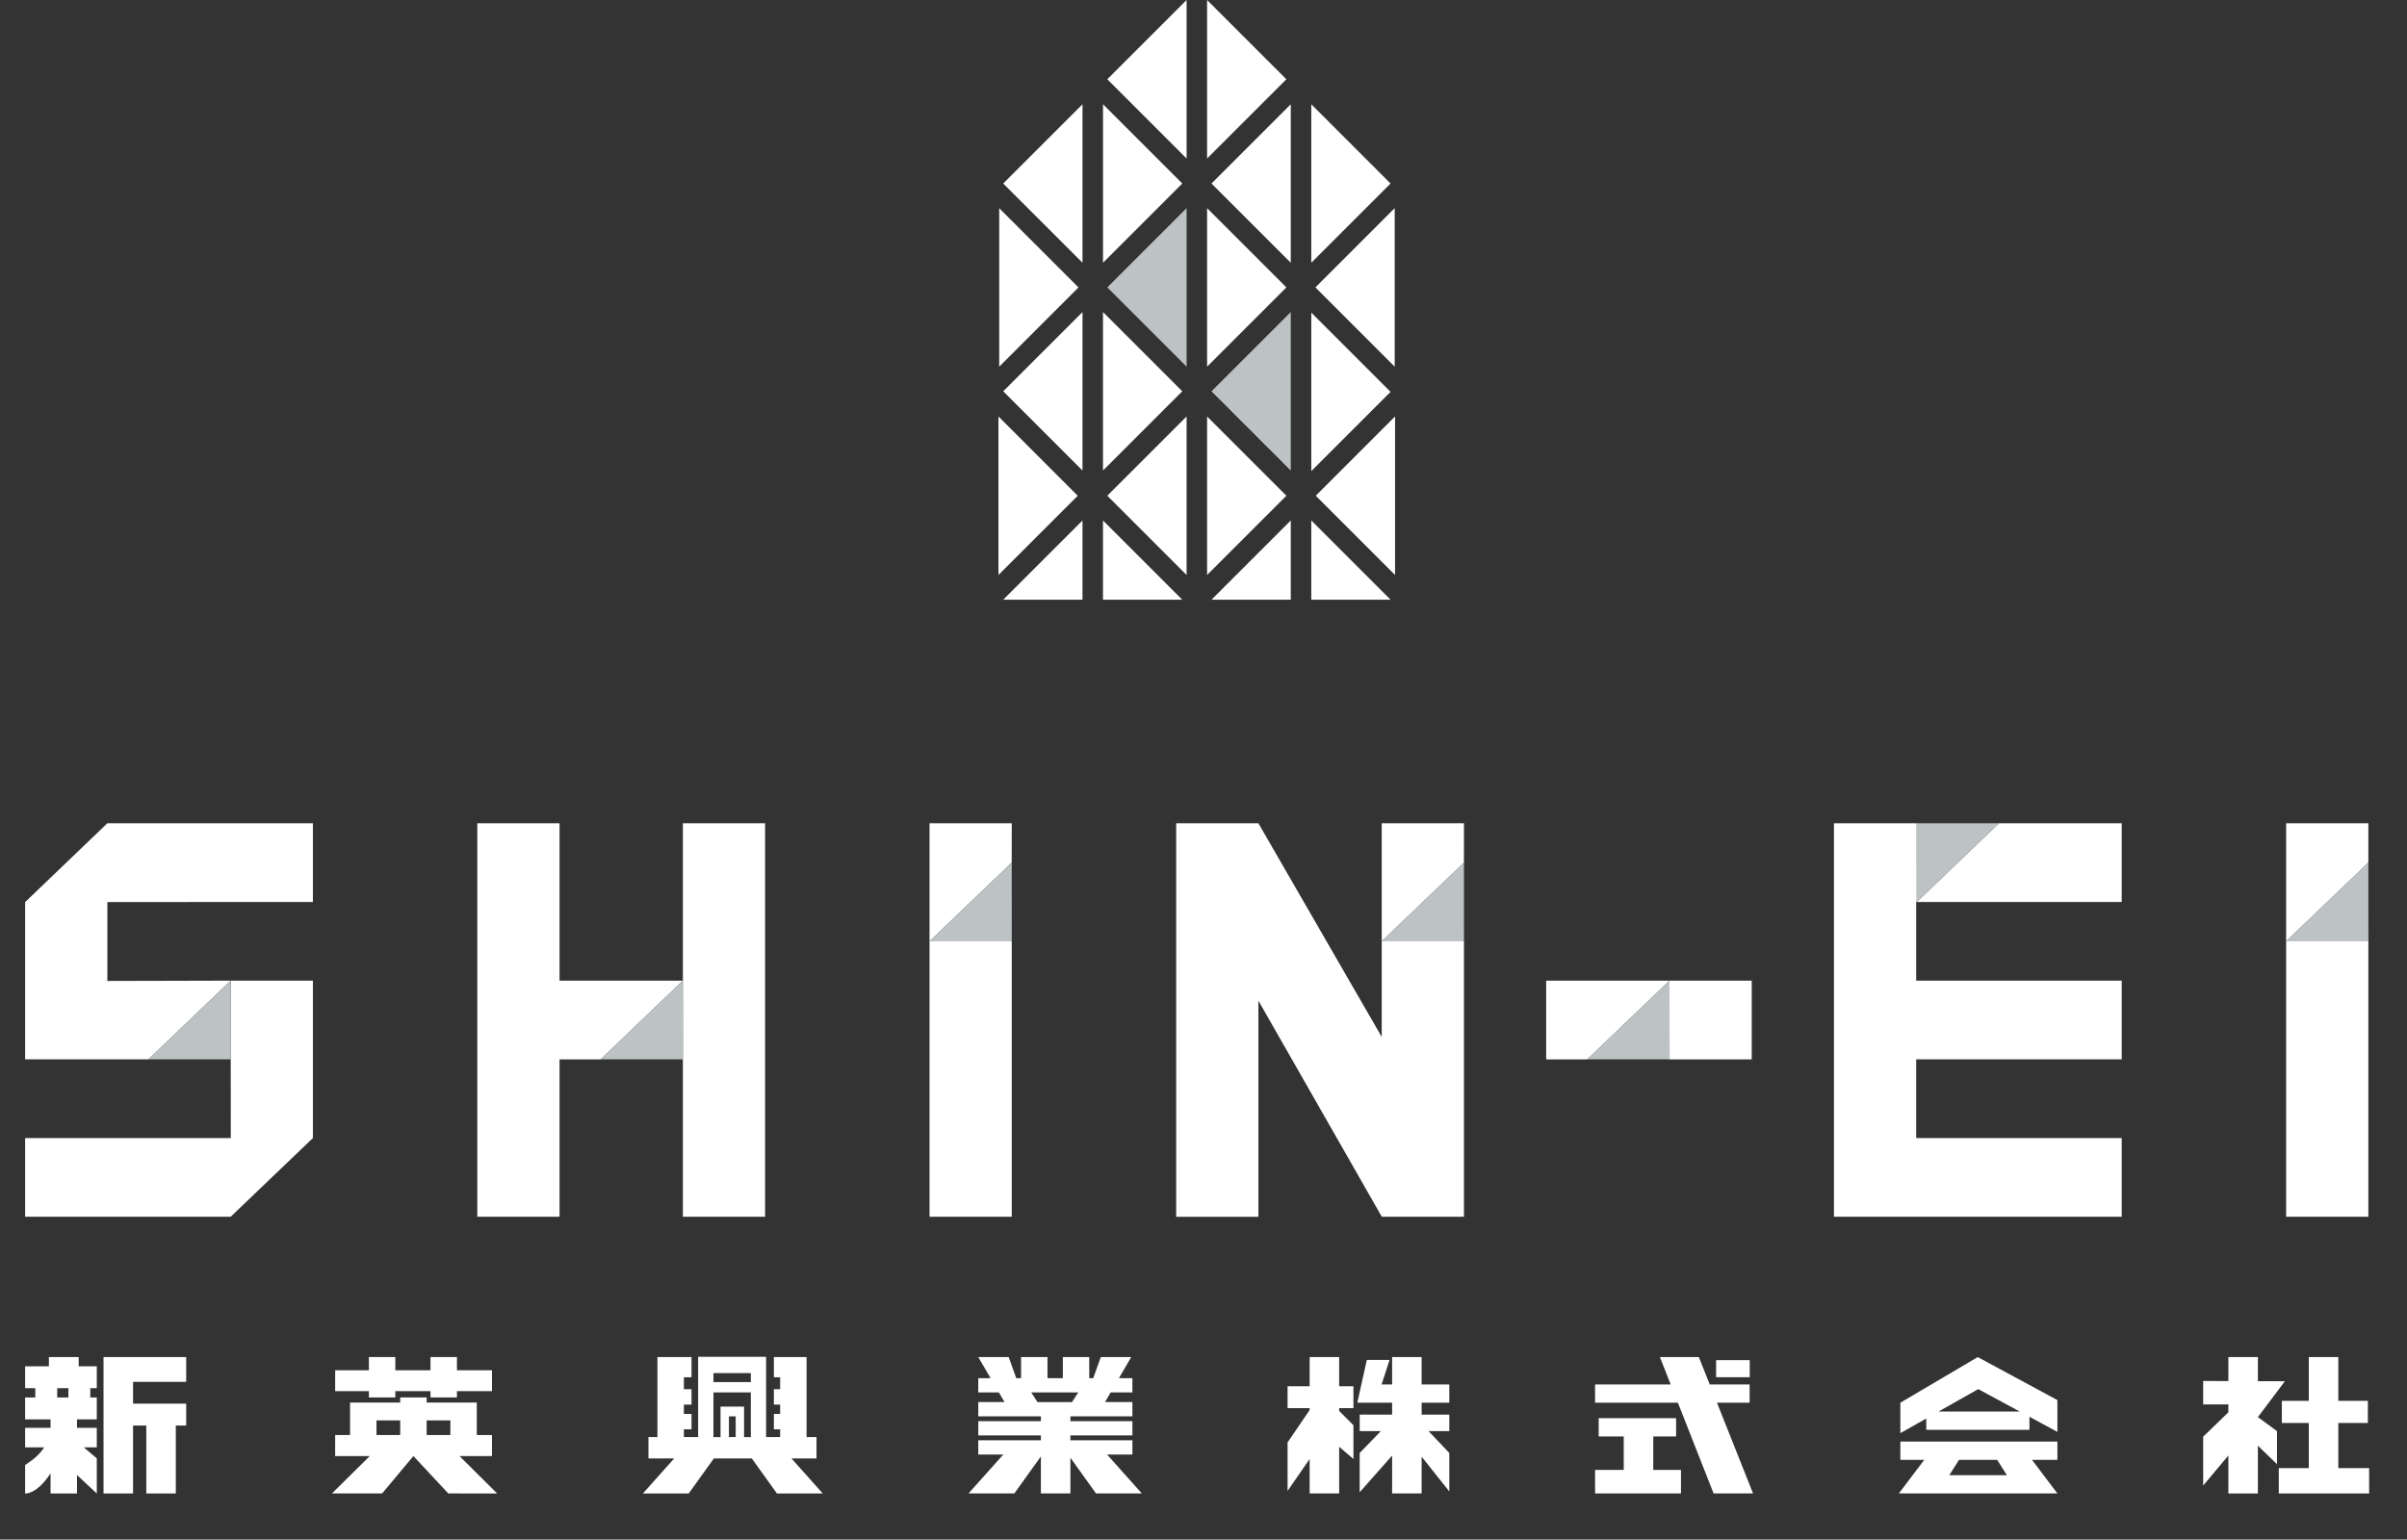 <?xml version="1.0" encoding="utf-8"?>
<!-- Generator: Adobe Illustrator 15.1.0, SVG Export Plug-In . SVG Version: 6.00 Build 0)  -->
<!DOCTYPE svg PUBLIC "-//W3C//DTD SVG 1.1//EN" "http://www.w3.org/Graphics/SVG/1.1/DTD/svg11.dtd">
<svg version="1.1" id="レイヤー_1" xmlns="http://www.w3.org/2000/svg" xmlns:xlink="http://www.w3.org/1999/xlink" x="0px"
	 y="0px" width="274.5px" height="175.628px" viewBox="284.945 212.512 274.5 175.628"
	 enable-background="new 284.945 212.512 274.5 175.628" xml:space="preserve">
<rect x="284.945" y="212.512" width="274.5" height="175.628" fill="#333333" stroke="none"/>
<polygon fill="#FFFFFF" points="398.898,236.261 407.939,245.302 398.898,254.342 "/>
<polygon fill="#FFFFFF" points="408.396,266.191 399.355,257.151 408.396,248.111 "/>
<polygon fill="#FFFFFF" points="410.733,248.109 419.773,257.149 410.733,266.189 "/>
<polygon fill="#FFFFFF" points="398.812,260.023 407.852,269.064 398.812,278.104 "/>
<polygon fill="#FFFFFF" points="410.735,224.405 419.775,233.446 410.735,242.486 "/>
<polygon fill="#FFFFFF" points="408.396,224.405 399.355,233.446 408.396,242.486 "/>
<polygon fill="#BDC3C4" points="420.268,254.339 411.227,245.298 420.268,236.258 "/>
<polygon fill="#FFFFFF" points="422.606,236.258 431.647,245.298 422.606,254.339 "/>
<polygon fill="#FFFFFF" points="420.268,230.593 411.227,221.553 420.268,212.512 "/>
<polygon fill="#FFFFFF" points="422.605,212.513 431.646,221.554 422.605,230.594 "/>
<polygon fill="#BDC3C4" points="432.147,266.191 423.107,257.151 432.147,248.111 "/>
<polygon fill="#FFFFFF" points="434.487,248.174 443.527,257.214 434.487,266.255 "/>
<polygon fill="#FFFFFF" points="444.04,278.104 435.001,269.063 444.04,260.022 "/>
<polygon fill="#FFFFFF" points="443.999,254.339 434.96,245.298 443.999,236.258 "/>
<polygon fill="#FFFFFF" points="420.266,278.104 411.225,269.063 420.266,260.022 "/>
<polygon fill="#FFFFFF" points="422.605,260.023 431.646,269.064 422.605,278.104 "/>
<polygon fill="#FFFFFF" points="432.147,242.486 423.107,233.446 432.147,224.405 "/>
<polygon fill="#FFFFFF" points="434.487,242.486 443.527,233.446 434.487,224.405 "/>
<polygon fill="#FFFFFF" points="399.355,280.926 408.396,280.926 408.396,271.886 "/>
<polygon fill="#FFFFFF" points="410.733,280.926 419.773,280.926 410.733,271.886 "/>
<polygon fill="#FFFFFF" points="423.107,280.926 432.147,280.926 432.147,271.886 "/>
<polygon fill="#FFFFFF" points="434.487,280.926 443.527,280.926 434.487,271.886 "/>
<polygon fill="#FFFFFF" points="545.518,370.081 542.44,370.072 542.44,367.323 539.073,367.323 539.073,370.061 536.2,370.053 
	536.2,372.723 539.073,372.723 539.073,373.622 536.2,376.408 536.2,381.982 539.073,378.553 539.073,382.883 542.44,382.883 
	542.44,377.434 544.618,379.543 544.618,375.77 542.44,374.174 "/>
<polygon fill="#FFFFFF" points="551.613,379.993 551.613,374.842 554.98,374.842 554.98,372.316 551.613,372.316 551.613,367.322 
	548.246,367.322 548.246,372.316 545.171,372.316 545.171,374.842 548.246,374.842 548.246,379.993 544.824,379.993 
	544.824,382.882 548.246,382.882 551.613,382.882 555.126,382.882 555.126,379.993 "/>
<path fill="#FFFFFF" d="M501.667,379.049h2.724l-2.898,3.832h4.248h0.193h9.202h1.871h2.569l-2.897-3.832h2.897v-2.084h-17.91
	L501.667,379.049L501.667,379.049z M513.814,380.797h-6.562l1.105-1.748h4.35L513.814,380.797z"/>
<path fill="#FFFFFF" d="M501.667,372.53v3.473l2.953-1.672v1.293h11.768v-1.488l3.188,1.721v-3.627l-9.086-4.905L501.667,372.53z
	 M515.286,373.538h-9.265l4.526-2.559L515.286,373.538z"/>
<polygon fill="#FFFFFF" points="473.489,376.379 476.091,376.379 476.091,374.294 467.263,374.294 467.263,376.379 470.121,376.379 
	470.121,380.197 466.851,380.197 466.851,382.881 470.121,382.881 473.489,382.881 476.647,382.881 476.647,380.197 
	473.489,380.197 "/>
<polygon fill="#FFFFFF" points="484.475,372.529 484.475,370.445 479.927,370.445 478.685,367.322 474.243,367.322 475.473,370.445 
	466.851,370.445 466.851,372.529 476.295,372.529 480.368,382.881 484.867,382.881 480.755,372.529 "/>
<rect x="480.654" y="367.676" fill="#FFFFFF" width="3.835" height="1.945"/>
<polygon fill="#FFFFFF" points="437.667,367.322 434.301,367.322 434.301,370.65 431.784,370.65 431.784,373.146 434.301,373.146 
	434.301,373.363 431.784,377.057 431.784,382.591 434.301,378.948 434.301,382.881 437.667,382.881 437.667,377.559 439.294,378.95 
	439.294,375.102 437.667,373.465 437.667,373.146 439.294,373.146 439.294,370.65 437.667,370.65 "/>
<polygon fill="#FFFFFF" points="447.072,367.322 443.705,367.322 443.705,370.445 442.508,370.445 443.414,367.65 440.821,367.65 
	439.737,372.529 440.995,372.529 442.06,372.529 443.705,372.529 443.705,373.891 440.007,373.891 440.007,375.77 442.419,375.77 
	440.007,378.266 440.007,382.744 443.705,378.562 443.705,382.881 447.072,382.881 447.072,378.689 450.227,382.648 
	450.227,378.266 447.86,375.77 450.227,375.77 450.227,373.891 447.072,373.891 447.072,372.529 450.227,372.529 450.227,370.445 
	447.072,370.445 "/>
<path fill="#FFFFFF" d="M414.088,378.439v-1.626h-7.07v-0.552h7.07v-1.625h-7.07v-0.551h7.07v-1.628h-3.122l0.643-1.103h2.479
	v-1.626h-1.535l1.402-2.408h-3.469l-0.864,2.408h-0.457v-2.408h-3.013v2.408h-1.748v-2.408h-3.014v2.408h-0.549l-0.863-2.408h-3.47
	l1.4,2.408h-1.4v1.626h2.349l0.642,1.103h-2.989v1.628h7.142v0.551h-7.142v1.625h7.142v0.552h-7.142v1.626h2.854l-3.967,4.441h5.226
	l3.028-4.224v4.224h3.366v-4.07l2.918,4.07h5.226l-3.967-4.441H414.088z M402.551,371.356h5.361l-0.711,1.103h-3.938
	L402.551,371.356z"/>
<path fill="#FFFFFF" d="M378.061,378.885v-2.431h-1.133v-9.132h-2.306h-0.708h-0.714v2.305h0.714v1.362h-0.714v1.756h0.714v1.064
	h-0.714v1.754h0.714v0.891h-1.602v-5.097v-1.179v-1.022v-1.861h-1.744h-6.005v0.027v1.834v1.022v1.179v5.097h-1.627v-0.891h0.871
	v-1.754h-0.871v-1.064h0.871v-1.756h-0.871v-1.362h0.871v-2.305h-0.871h-0.551h-2.464v9.132h-1.026v2.431h2.938l-3.569,3.998h5.226
	l2.866-3.998h4.326l2.866,3.998h5.226l-3.571-3.998H378.061L378.061,378.885z M366.309,369.156h4.261v1.022h-4.261V369.156z
	 M366.309,371.358h4.261v5.097h-0.77v-2.366v-1.117h-0.957h-0.769h-0.958v1.117v2.366h-0.809L366.309,371.358L366.309,371.358z
	 M368.844,376.454h-0.77v-2.368h0.77V376.454z"/>
<polygon fill="#FFFFFF" points="327.016,371.929 330.029,371.929 330.029,371.211 334.04,371.211 334.04,371.929 337.055,371.929 
	337.055,371.211 341.051,371.211 341.051,368.829 337.055,368.829 337.055,367.32 334.04,367.32 334.04,368.829 330.029,368.829 
	330.029,367.32 327.016,367.32 327.016,368.829 323.168,368.829 323.168,371.211 327.016,371.211 "/>
<path fill="#FFFFFF" d="M339.318,378.616h1.731v-2.401h-1.731v-1.668v-2.037h-3.014H333.6v-0.58h-3.015v0.58h-2.705h-3.014v2.037
	v1.668h-1.699v2.401h1.699h2.251l-4.316,4.265h5.722l3.568-4.265l3.976,4.265l5.572,0.002l-4.289-4.267H339.318L339.318,378.616z
	 M336.305,376.215H333.6v-1.668h2.705V376.215z M327.881,374.547h2.705v1.668h-2.705V374.547z"/>
<polygon fill="#FFFFFF" points="296.751,367.323 296.751,370.151 296.751,372.635 296.751,375.133 296.751,382.883 300.118,382.883 
	300.118,375.133 301.628,375.133 301.628,382.883 304.995,382.883 304.995,375.133 306.177,375.133 306.177,372.635 
	300.118,372.635 300.118,370.151 306.177,370.151 306.177,367.323 300.118,367.323 "/>
<path fill="#FFFFFF" d="M293.918,367.323h-3.396v1.057h-2.712v2.495h1.16v1.058h-1.16v2.496h2.901v0.965h-2.901v2.23h2.166
	c-0.349,0.569-0.99,1.268-2.166,2.008v3.252c0,0,1.276,0.174,2.901-2.293v2.293h3.015v-2.104l2.257,2.104v-4.007l-1.481-1.253h1.481
	v-2.23h-2.257v-0.965h2.257v-2.496h-0.742v-1.058h0.742v-2.495h-2.065V367.323z M292.745,371.932h-1.275v-1.058h1.275V371.932z"/>
<path fill="#FFFFFF" d="M311.258,333.362l-0.006-8.978h9.376v17.955l-9.376,8.978h-23.44v-8.978h23.453L311.258,333.362z
	 M320.628,315.406v-8.979h-23.439l-9.377,8.992v17.941h14.063l9.377-8.978l-14.063,0.035v-9L320.628,315.406z"/>
<path fill="#FFFFFF" d="M362.818,324.384l-9.375,8.978h-4.687v17.955l-9.377-0.004v-44.884h9.377v17.955H362.818L362.818,324.384z
	 M362.822,306.429v17.955h-0.004l0.006,8.978h-0.002v17.955h9.375v-44.888H362.822L362.822,306.429z"/>
<path fill="#FFFFFF" d="M400.324,310.917l-9.373,8.976V306.43h9.376L400.324,310.917z M390.951,351.317h9.376v-31.423h-9.376
	V351.317z"/>
<path fill="#FFFFFF" d="M451.896,310.918l-9.374,8.975V306.43h9.377L451.896,310.918z M442.521,319.895v10.908l-14.064-24.373
	h-9.377v44.888h9.378V326.67l14.072,24.646h9.368v-31.423L442.521,319.895L442.521,319.895z"/>
<path fill="#FFFFFF" d="M475.337,324.384l-9.376,8.978h-4.687v-8.978H475.337z M475.337,324.384l0.006,8.978h9.372v-8.978H475.337z"
	/>
<path fill="#FFFFFF" d="M503.537,315.406l9.376-8.979h13.996v8.979H503.537z M503.537,315.406l-0.006-8.979h-9.438v44.89h32.816
	v-8.978h-23.439v-8.979h23.439v-8.978h-23.439v-8.979h0.067V315.406z"/>
<path fill="#FFFFFF" d="M555.036,310.917l-9.374,8.976V306.43h9.377L555.036,310.917z M545.662,351.317h9.377v-31.423h-9.377
	V351.317z"/>
<polygon fill="#BDC3C4" points="301.875,333.361 311.258,333.361 311.251,324.384 "/>
<polygon fill="#BDC3C4" points="353.442,333.361 362.825,333.361 362.818,324.384 "/>
<polygon fill="#BDC3C4" points="390.948,319.895 400.33,319.895 400.324,310.918 "/>
<polygon fill="#BDC3C4" points="545.659,319.895 555.042,319.895 555.036,310.918 "/>
<polygon fill="#BDC3C4" points="442.519,319.895 451.901,319.895 451.896,310.918 "/>
<polygon fill="#BDC3C4" points="465.961,333.361 475.343,333.361 475.337,324.384 "/>
<polygon fill="#BDC3C4" points="512.913,306.429 503.531,306.429 503.537,315.406 "/>
</svg>
